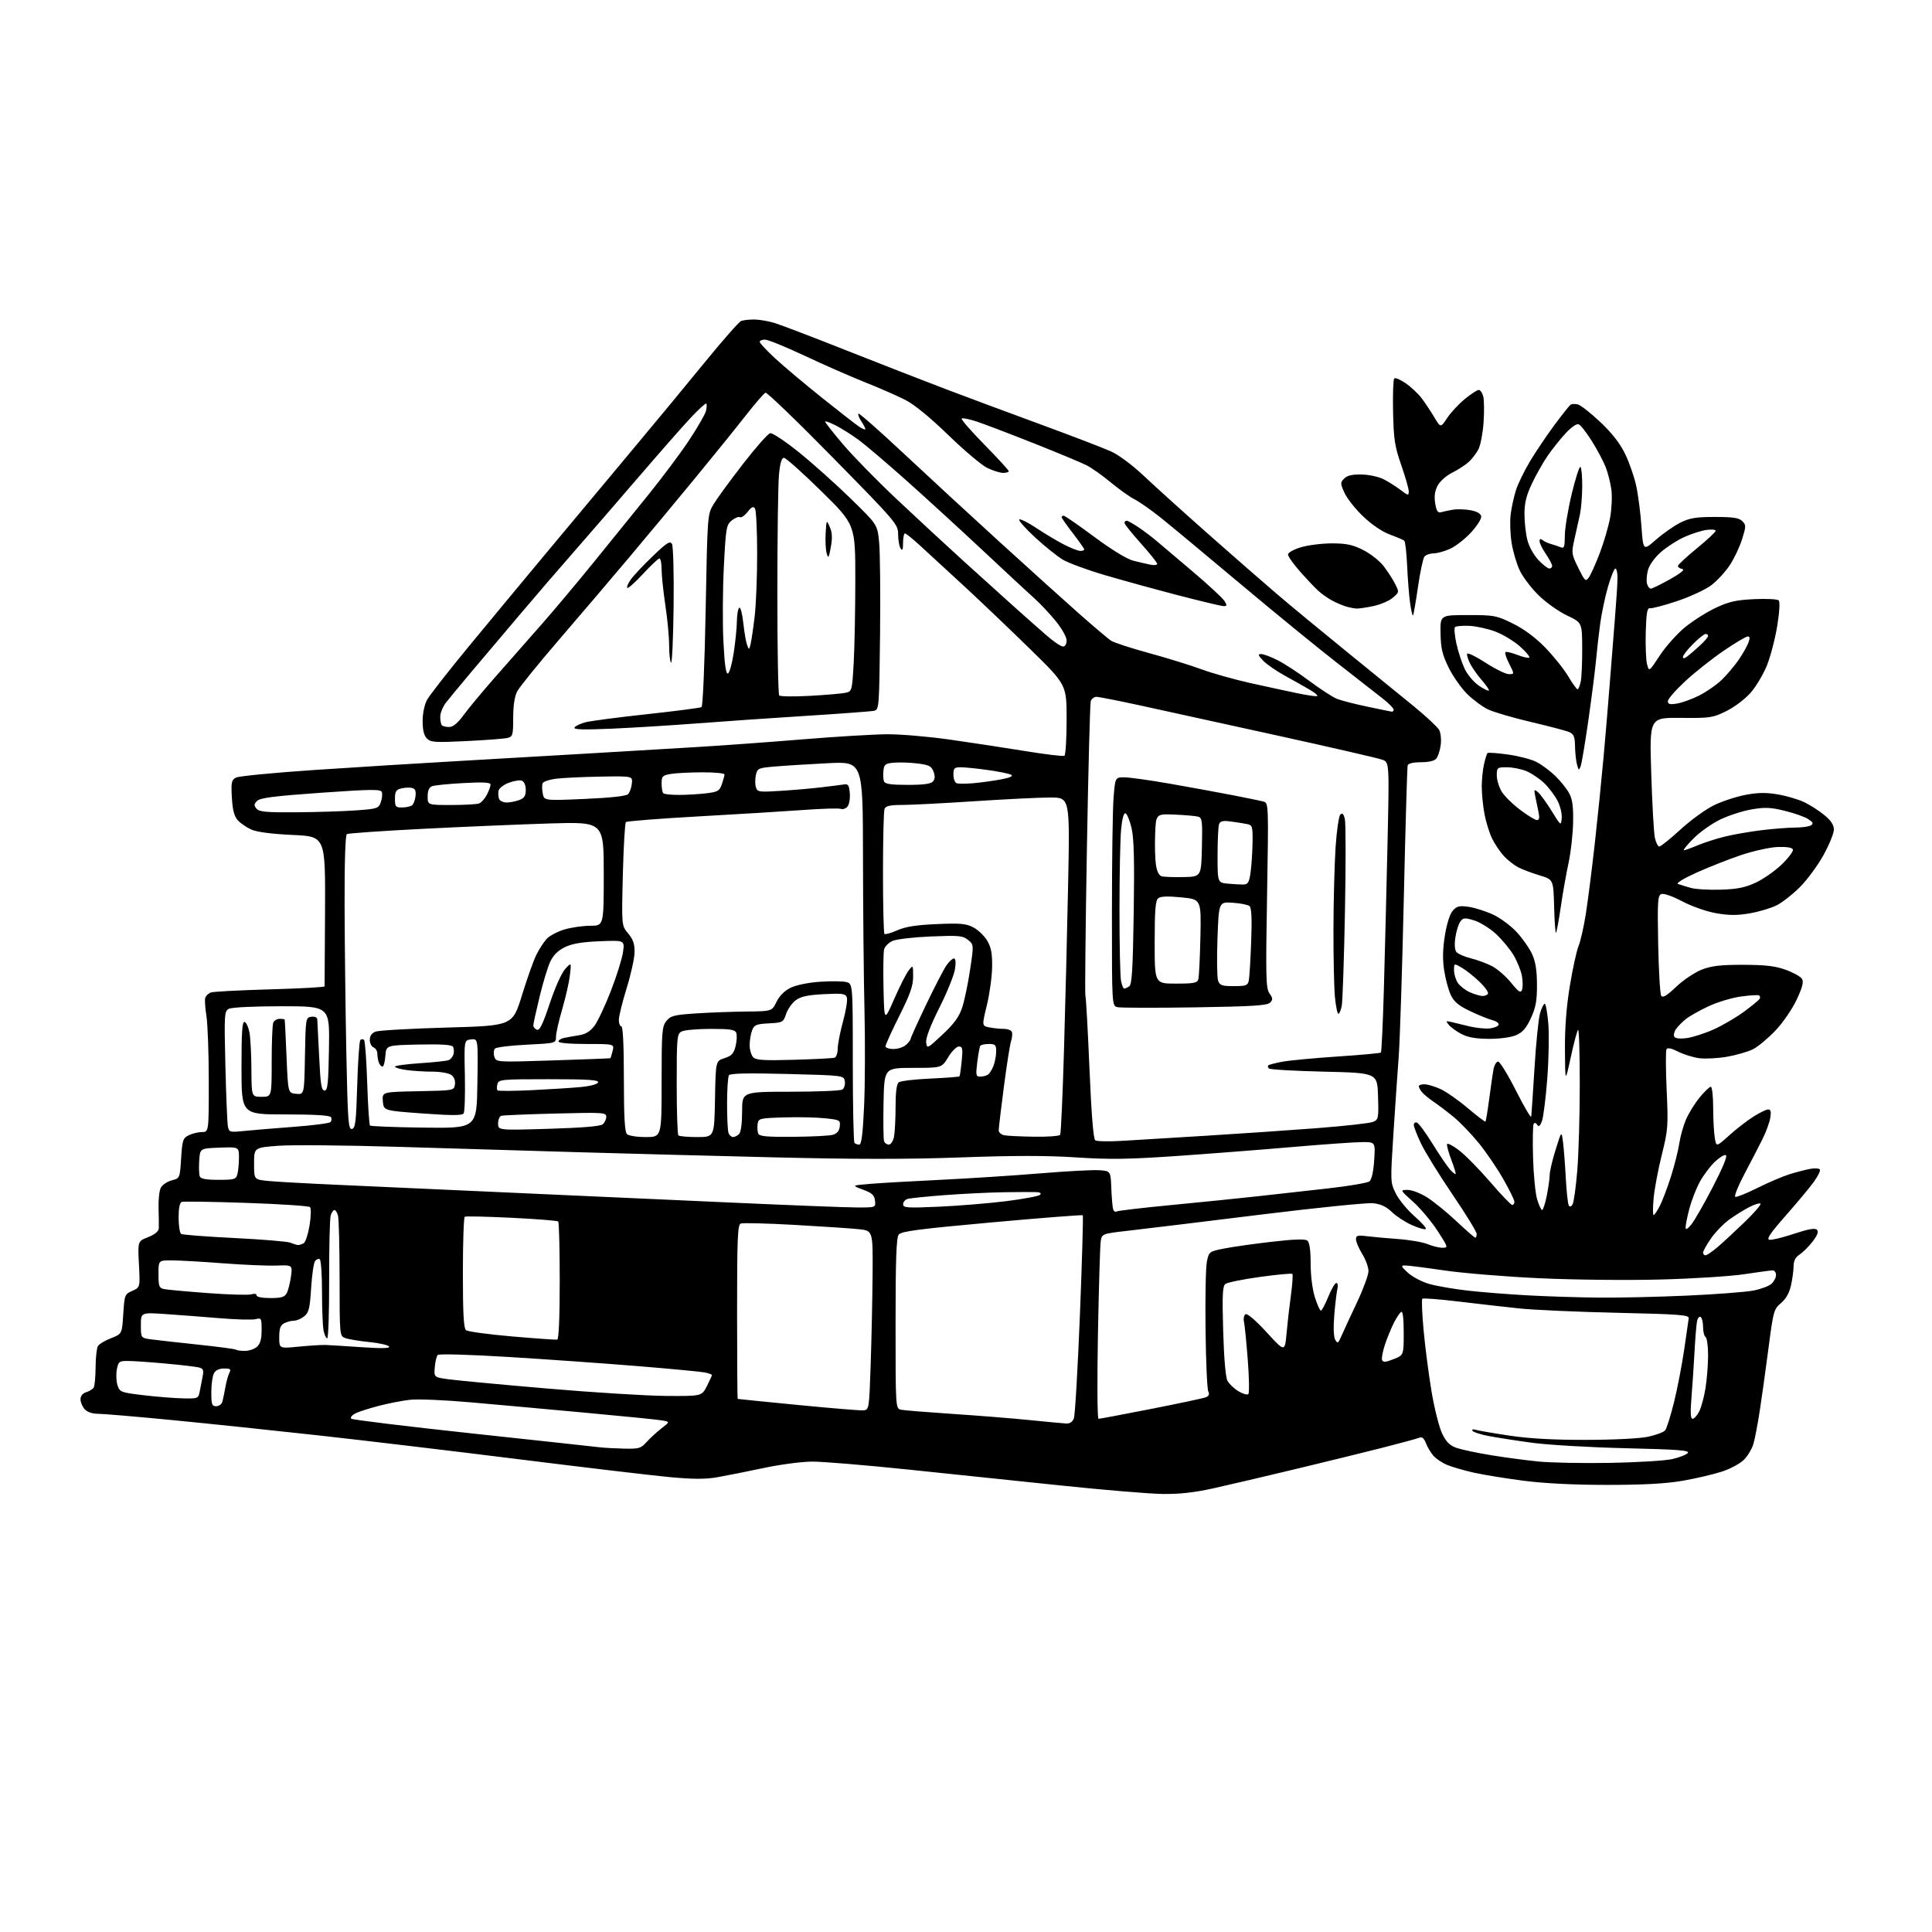 <?xml version="1.0" encoding="UTF-8" standalone="no"?>
<svg 
  version="1.1" 
  xmlns="http://www.w3.org/2000/svg" 
  xmlns:xlink="http://www.w3.org/1999/xlink" 
  xmlns:svg="http://www.w3.org/2000/svg"
  xmlns:rdf="http://www.w3.org/1999/02/22-rdf-syntax-ns#"
  xmlns:cc="http://creativecommons.org/ns#"
  xmlns:dc="http://purl.org/dc/elements/1.1/"
  viewBox="0 0 768 768"
  width="768"
  height="768"
>
<style>svg {background-color: white; }</style>"
<path stroke="none" fill="black" fill-rule="evenodd" d="M462.10,593.87C456.82,593.80 438.55,592.27 421.50,590.48C404.45,588.69 376.98,585.82 360.45,584.11C343.92,582.40 327.04,581.00 322.95,581.01C318.80,581.01 310.18,582.15 303.50,583.57C296.90,584.97 288.62,586.62 285.11,587.23C280.35,588.06 275.49,588.04 266.05,587.16C259.07,586.50 232.03,583.30 205.94,580.04C179.85,576.78 144.10,572.52 126.50,570.58C108.90,568.63 82.80,565.90 68.50,564.51C54.20,563.13 40.88,561.99 38.90,562.00C36.69,562.00 34.68,561.30 33.65,560.17C32.74,559.17 32.00,557.40 32.00,556.24C32.00,554.93 32.85,553.87 34.25,553.43C35.49,553.05 36.83,552.23 37.23,551.62C37.64,551.00 37.98,547.35 38.00,543.50C38.02,539.65 38.44,535.85 38.94,535.06C39.44,534.27 41.80,532.86 44.18,531.94C48.50,530.25 48.50,530.25 49.00,522.37C49.49,514.71 49.58,514.46 52.60,513.13C55.71,511.76 55.71,511.76 55.23,502.58C54.75,493.40 54.75,493.40 58.87,491.78C61.50,490.75 63.04,489.50 63.12,488.33C63.18,487.32 63.14,483.73 63.03,480.35C62.92,476.96 63.33,473.26 63.94,472.12C64.55,470.98 66.50,469.67 68.27,469.21C71.50,468.38 71.50,468.38 72.00,460.47C72.45,453.26 72.73,452.44 75.00,451.29C76.38,450.60 78.74,450.02 80.25,450.01C83.00,450.00 83.00,450.00 82.99,429.75C82.99,418.61 82.56,406.90 82.04,403.71C81.52,400.53 81.33,397.30 81.62,396.54C81.92,395.78 82.89,394.87 83.79,394.53C84.68,394.18 95.22,393.63 107.21,393.29C119.19,392.96 129.02,392.42 129.03,392.09C129.05,391.77 129.13,378.23 129.21,362.00C129.34,332.50 129.34,332.50 116.42,331.91C108.24,331.54 102.22,330.77 100.00,329.80C98.08,328.96 95.61,327.28 94.53,326.06C93.09,324.45 92.45,322.01 92.17,317.02C91.83,310.98 92.02,310.06 93.79,309.11C94.90,308.52 109.01,307.15 125.15,306.07C141.29,304.98 167.10,303.39 182.50,302.51C197.90,301.64 221.53,300.27 235.00,299.46C248.47,298.65 267.38,297.53 277.00,296.96C286.62,296.39 305.52,295.02 319.00,293.91C332.48,292.80 347.77,291.88 353.00,291.88C358.23,291.87 369.25,292.82 377.50,293.99C385.75,295.16 399.19,297.21 407.37,298.54C415.55,299.88 422.64,300.72 423.12,300.43C423.60,300.13 424.00,293.66 424.00,286.05C424.00,272.23 424.00,272.23 409.75,258.27C401.91,250.59 389.94,239.17 383.15,232.90C376.36,226.63 368.49,219.38 365.65,216.79C362.82,214.20 360.16,212.07 359.75,212.04C359.34,212.02 358.99,213.69 358.98,215.75C358.97,218.54 358.72,219.12 358.00,218.00C357.47,217.18 357.02,214.66 357.02,212.41C357.00,208.42 356.40,207.71 331.19,182.02C316.99,167.55 304.88,155.89 304.29,156.10C303.69,156.32 300.04,160.55 296.18,165.50C292.31,170.45 283.15,181.78 275.82,190.67C268.50,199.57 256.89,213.52 250.02,221.67C243.16,229.83 230.71,244.44 222.35,254.15C213.99,263.86 206.44,273.18 205.58,274.85C204.56,276.83 204.00,280.53 204.00,285.34C204.00,292.23 203.83,292.82 201.75,293.34C200.51,293.65 193.18,294.21 185.46,294.59C172.97,295.20 171.23,295.09 169.71,293.57C168.54,292.39 168.00,290.23 168.00,286.66C168.00,283.62 168.73,280.12 169.75,278.22C170.71,276.43 178.25,266.79 186.50,256.78C194.75,246.78 208.27,230.48 216.54,220.55C224.81,210.62 239.67,192.82 249.56,181.00C259.45,169.18 273.29,152.45 280.31,143.84C287.33,135.23 293.77,127.92 294.62,127.59C295.47,127.27 297.81,127.00 299.83,127.01C301.85,127.02 305.52,127.65 308.00,128.42C310.48,129.18 323.52,134.17 337.00,139.51C350.48,144.84 368.02,151.68 376.00,154.70C383.98,157.73 400.85,164.01 413.50,168.65C426.15,173.30 438.87,178.18 441.76,179.50C444.78,180.88 450.31,185.02 454.76,189.23C459.02,193.26 470.38,203.52 480.00,212.03C489.62,220.54 502.00,231.35 507.50,236.05C513.00,240.75 525.52,251.09 535.32,259.04C545.13,267.00 557.16,276.79 562.07,280.81C566.98,284.83 571.50,289.06 572.11,290.20C572.72,291.35 572.99,294.04 572.70,296.18C572.41,298.33 571.63,300.74 570.97,301.54C570.21,302.46 567.93,303.00 564.85,303.00C561.78,303.00 559.80,303.47 559.57,304.25C559.37,304.94 558.68,328.68 558.04,357.00C557.40,385.32 556.48,413.68 556.01,420.00C555.53,426.32 554.58,440.17 553.90,450.77C552.67,469.90 552.68,470.07 554.89,474.49C556.11,476.94 559.43,480.97 562.25,483.44C565.08,485.91 567.12,488.21 566.78,488.55C566.44,488.89 563.99,488.21 561.33,487.03C558.67,485.86 555.08,483.52 553.34,481.84C551.09,479.66 548.91,478.64 545.84,478.30C543.45,478.05 523.27,480.09 501.00,482.85C478.73,485.60 455.44,488.44 449.26,489.14C438.01,490.42 438.01,490.42 437.55,493.46C437.29,495.13 436.80,511.69 436.45,530.25C436.10,549.25 436.20,564.00 436.69,564.00C437.17,564.00 446.55,562.24 457.53,560.08C468.51,557.92 478.31,555.84 479.31,555.45C480.57,554.95 480.87,554.25 480.31,553.12C479.86,552.23 479.37,541.15 479.22,528.49C479.06,515.83 479.30,503.68 479.76,501.49C480.57,497.57 480.68,497.48 486.54,496.32C489.82,495.66 498.34,494.46 505.48,493.63C514.63,492.58 518.83,492.45 519.73,493.19C520.56,493.88 521.00,497.00 521.00,502.28C521.00,507.04 521.69,512.51 522.68,515.66C523.61,518.60 524.68,521.00 525.07,521.00C525.45,521.00 526.77,518.52 528.00,515.50C529.23,512.48 530.68,510.00 531.22,510.00C531.77,510.00 531.96,511.01 531.65,512.25C531.34,513.49 530.78,518.15 530.41,522.60C529.99,527.62 530.13,531.41 530.77,532.56C531.70,534.21 531.96,534.05 533.30,530.95C534.12,529.05 536.87,523.12 539.40,517.77C541.93,512.41 544.00,506.79 543.99,505.27C543.99,503.74 542.88,500.70 541.53,498.50C540.17,496.30 539.05,493.68 539.03,492.69C539.00,491.14 539.61,490.95 543.25,491.40C545.59,491.69 551.24,492.20 555.80,492.54C560.37,492.87 565.64,493.79 567.52,494.57C569.40,495.36 572.03,496.00 573.37,496.00C575.76,496.00 575.72,495.87 571.42,489.25C569.01,485.54 564.67,480.37 561.77,477.76C556.50,473.02 556.50,473.02 559.55,473.01C561.25,473.00 564.72,474.34 567.35,476.01C569.96,477.66 575.21,481.94 579.01,485.51C582.81,489.08 586.16,492.00 586.46,492.00C586.76,492.00 587.00,491.32 587.00,490.50C587.00,489.67 582.67,482.61 577.37,474.80C572.07,467.00 566.44,457.89 564.87,454.56C563.29,451.23 562.00,447.90 562.00,447.17C562.00,446.43 562.56,446.02 563.25,446.24C563.94,446.47 566.75,450.29 569.50,454.73C572.25,459.17 575.36,463.75 576.41,464.91C577.46,466.07 578.46,466.87 578.64,466.70C578.81,466.52 578.04,463.99 576.93,461.07C575.82,458.15 575.06,455.33 575.23,454.81C575.40,454.29 577.56,455.41 580.02,457.29C582.48,459.17 588.05,464.83 592.38,469.86C596.71,474.89 600.65,479.00 601.13,479.00C601.61,479.00 602.00,478.43 602.00,477.73C602.00,477.02 600.02,472.97 597.59,468.72C595.17,464.46 590.83,458.08 587.94,454.52C585.06,450.97 580.63,446.34 578.10,444.23C575.57,442.13 571.92,439.34 570.00,438.05C568.08,436.75 565.94,435.00 565.25,434.15C564.56,433.31 564.00,432.25 564.00,431.81C564.00,431.36 565.01,431.01 566.25,431.02C567.49,431.03 570.34,431.88 572.60,432.91C574.85,433.93 579.73,437.34 583.43,440.47C587.13,443.61 590.31,446.03 590.49,445.84C590.68,445.65 591.34,441.67 591.96,437.00C592.58,432.32 593.34,427.04 593.65,425.25C593.97,423.46 594.80,422.00 595.51,422.00C596.22,422.00 599.43,427.22 602.65,433.60C605.87,439.98 608.59,444.59 608.69,443.85C608.80,443.11 609.38,434.40 609.99,424.50C610.59,414.60 611.59,404.81 612.20,402.75C612.82,400.69 613.65,399.00 614.05,399.00C614.46,399.00 615.10,402.49 615.47,406.75C615.84,411.01 615.66,420.89 615.07,428.70C614.47,436.51 613.52,444.14 612.94,445.67C612.17,447.68 611.66,448.07 611.07,447.11C610.60,446.35 610.00,446.19 609.66,446.74C609.33,447.27 609.22,453.28 609.41,460.10C609.60,466.92 610.33,474.41 611.03,476.75C611.74,479.09 612.63,481.00 613.02,481.00C613.41,481.00 614.24,478.45 614.86,475.33C615.49,472.22 616.01,468.50 616.02,467.08C616.03,465.66 617.09,461.12 618.39,457.00C620.73,449.50 620.73,449.50 621.32,454.00C621.64,456.48 622.14,462.91 622.43,468.31C622.72,473.70 623.25,478.60 623.62,479.19C624.04,479.88 624.58,479.71 625.14,478.71C625.62,477.86 626.45,471.84 626.99,465.33C627.53,458.82 627.98,443.41 627.98,431.08C627.99,418.75 627.69,408.98 627.31,409.36C626.93,409.74 625.62,414.65 624.40,420.28C622.18,430.50 622.18,430.50 622.09,417.38C622.03,408.51 622.66,400.24 624.04,391.88C625.16,385.07 626.72,377.93 627.52,376.00C628.31,374.07 629.63,368.23 630.44,363.00C631.25,357.77 632.82,345.40 633.93,335.50C635.04,325.60 636.62,310.07 637.44,301.00C638.26,291.93 639.41,278.20 640.00,270.50C640.59,262.80 641.50,251.32 642.02,245.00C642.54,238.68 642.98,231.81 642.98,229.75C642.99,227.69 642.62,226.00 642.15,226.00C641.68,226.00 640.35,229.26 639.20,233.25C638.05,237.24 636.65,243.88 636.09,248.00C635.53,252.12 634.79,258.65 634.44,262.50C634.09,266.35 632.74,276.95 631.44,286.06C630.14,295.17 628.75,303.50 628.34,304.56C627.65,306.34 627.53,306.29 626.90,304.00C626.51,302.62 626.15,299.35 626.10,296.73C626.02,292.78 625.61,291.79 623.75,291.00C622.51,290.47 615.65,288.66 608.50,286.98C601.35,285.31 593.68,283.05 591.46,281.98C589.24,280.90 585.51,278.14 583.18,275.83C580.85,273.52 577.56,268.82 575.86,265.37C573.35,260.26 572.75,257.77 572.64,251.80C572.50,244.50 572.50,244.50 583.52,244.50C594.02,244.50 594.88,244.66 601.38,247.87C605.82,250.05 610.31,253.38 614.20,257.37C617.49,260.74 621.60,265.86 623.33,268.75C625.05,271.64 626.76,274.00 627.11,274.00C627.46,274.00 628.03,272.59 628.38,270.88C628.72,269.16 628.98,263.19 628.95,257.63C628.90,247.50 628.90,247.50 622.90,244.66C619.60,243.09 614.53,239.49 611.64,236.66C608.75,233.82 605.38,229.41 604.16,226.85C602.93,224.30 601.46,219.35 600.90,215.86C600.34,212.37 600.16,207.26 600.51,204.51C600.85,201.75 601.80,197.42 602.61,194.87C603.42,192.32 605.94,187.15 608.20,183.37C610.47,179.59 614.82,173.12 617.88,169.00C620.94,164.88 623.84,161.22 624.33,160.87C624.82,160.53 626.14,160.48 627.26,160.78C628.37,161.07 632.37,164.22 636.14,167.77C640.76,172.13 643.96,176.23 645.98,180.37C647.62,183.74 649.61,189.43 650.39,193.00C651.18,196.57 652.13,203.89 652.50,209.25C653.19,218.99 653.19,218.99 658.32,214.50C661.15,212.03 665.50,208.99 667.98,207.75C671.69,205.91 674.16,205.50 681.71,205.50C688.96,205.50 691.28,205.85 692.59,207.16C694.13,208.70 694.12,209.20 692.50,214.35C691.55,217.40 689.35,222.03 687.63,224.65C685.91,227.27 682.61,230.85 680.30,232.61C678.00,234.36 671.86,237.21 666.68,238.94C661.49,240.67 656.63,241.95 655.87,241.79C654.80,241.56 654.44,243.61 654.21,251.22C654.06,256.57 654.29,262.33 654.72,264.01C655.52,267.09 655.52,267.09 659.81,260.55C662.18,256.96 666.67,251.92 669.80,249.36C672.94,246.79 678.42,243.32 681.98,241.64C687.27,239.15 690.09,238.52 697.31,238.17C702.17,237.94 706.56,238.16 707.06,238.66C707.61,239.21 707.38,243.24 706.48,248.79C705.66,253.85 703.83,260.91 702.40,264.46C700.98,268.02 698.04,272.94 695.87,275.41C693.68,277.90 689.39,281.13 686.21,282.69C680.83,285.34 679.79,285.49 668.10,285.37C655.69,285.25 655.69,285.25 656.39,307.37C656.77,319.54 657.42,331.07 657.83,333.00C658.24,334.93 659.05,336.50 659.62,336.50C660.19,336.50 664.00,333.43 668.08,329.69C672.16,325.94 678.20,321.59 681.50,320.01C684.80,318.43 690.46,316.60 694.07,315.93C699.02,315.02 702.19,315.00 706.94,315.83C710.42,316.44 715.11,317.85 717.38,318.95C719.64,320.05 723.19,322.34 725.25,324.05C727.89,326.23 729.00,327.94 728.99,329.82C728.98,331.30 727.11,335.86 724.83,339.97C722.55,344.08 718.36,349.77 715.52,352.61C712.68,355.46 708.54,358.71 706.32,359.84C704.11,360.97 699.30,362.41 695.65,363.05C690.59,363.93 687.39,363.92 682.26,363.03C678.40,362.36 672.65,360.35 668.78,358.32C664.88,356.27 661.35,355.03 660.41,355.40C658.97,355.95 658.83,358.21 659.15,375.26C659.36,385.84 659.90,395.09 660.35,395.81C660.97,396.78 662.51,395.86 666.35,392.23C669.19,389.55 673.75,386.49 676.50,385.43C680.42,383.92 683.99,383.51 693.00,383.53C701.88,383.55 705.73,384.01 709.91,385.53C712.89,386.61 715.78,388.23 716.32,389.11C717.06,390.30 716.50,392.47 714.21,397.37C712.47,401.08 708.76,406.49 705.81,409.61C702.89,412.69 698.89,416.04 696.90,417.05C694.92,418.06 690.26,419.42 686.54,420.07C682.83,420.71 677.81,420.97 675.39,420.64C672.97,420.31 669.22,419.13 667.05,418.03C664.52,416.73 662.88,416.38 662.47,417.05C662.12,417.62 662.14,424.93 662.52,433.29C663.18,447.62 663.07,449.11 660.60,459.00C659.16,464.77 657.70,472.54 657.35,476.25C657.00,479.96 656.99,483.00 657.34,483.00C657.68,483.00 658.82,481.31 659.86,479.25C660.91,477.19 662.90,471.90 664.29,467.50C665.67,463.10 667.14,457.25 667.55,454.50C667.96,451.75 669.15,447.49 670.20,445.03C671.26,442.58 673.69,438.64 675.62,436.28C677.55,433.93 679.55,432.00 680.07,432.00C680.58,432.00 681.00,435.71 681.01,440.25C681.02,444.79 681.30,450.18 681.64,452.23C682.25,455.96 682.25,455.96 687.38,451.34C690.19,448.79 694.52,445.44 697.00,443.88C699.48,442.32 702.12,441.03 702.88,441.02C703.89,441.01 704.12,441.90 703.72,444.31C703.43,446.13 702.09,449.84 700.74,452.56C699.40,455.28 696.16,461.53 693.55,466.47C690.94,471.40 689.26,475.59 689.81,475.77C690.37,475.96 694.35,474.35 698.66,472.20C702.97,470.04 708.75,467.58 711.50,466.73C714.25,465.88 717.95,464.93 719.71,464.62C721.48,464.32 723.16,464.44 723.44,464.91C723.73,465.37 722.62,467.61 720.97,469.88C719.33,472.15 714.32,478.16 709.83,483.25C703.76,490.14 702.10,492.58 703.36,492.83C704.28,493.01 708.67,491.94 713.11,490.46C718.82,488.56 721.49,488.09 722.24,488.84C723.00,489.60 722.51,490.95 720.59,493.47C719.09,495.44 716.77,497.76 715.43,498.64C713.73,499.75 712.99,501.16 712.98,503.37C712.96,505.09 712.50,508.52 711.94,511.00C711.28,513.95 709.92,516.36 707.97,518.00C705.13,520.40 704.92,521.14 702.99,536.00C701.89,544.52 700.31,555.77 699.50,561.00C698.69,566.23 697.58,572.04 697.03,573.92C696.49,575.81 694.83,578.61 693.36,580.15C691.87,581.71 687.98,583.83 684.59,584.95C681.24,586.05 674.23,587.70 669.00,588.61C662.26,589.78 653.55,590.26 639.00,590.27C625.61,590.27 614.00,589.69 605.53,588.60C598.40,587.68 589.44,586.22 585.63,585.35C581.81,584.48 577.12,583.11 575.20,582.31C573.27,581.50 570.84,579.87 569.80,578.67C568.76,577.48 567.42,575.23 566.83,573.69C566.06,571.66 565.31,571.06 564.13,571.54C563.23,571.91 556.65,573.69 549.50,575.51C542.35,577.33 526.83,581.14 515.00,583.98C503.18,586.82 488.59,590.24 482.60,591.57C474.76,593.32 469.00,593.96 462.10,593.87zM640.00,581.52C650.73,581.33 661.83,580.66 664.68,580.02C667.54,579.38 670.35,578.28 670.93,577.58C671.80,576.54 667.05,576.18 646.25,575.69C632.09,575.36 615.33,574.38 609.00,573.52C602.67,572.66 594.90,571.45 591.73,570.84C588.55,570.23 585.68,569.29 585.35,568.76C585.00,568.19 585.54,568.03 586.62,568.37C587.66,568.69 593.67,569.73 600.00,570.68C607.88,571.86 617.48,572.40 630.50,572.37C641.62,572.36 651.85,571.83 655.17,571.12C658.29,570.44 661.33,569.31 661.92,568.59C662.52,567.88 664.10,562.84 665.45,557.40C666.79,551.95 668.61,542.55 669.49,536.50C670.37,530.45 671.18,524.83 671.30,524.00C671.47,522.71 667.51,522.41 643.00,521.86C627.33,521.51 609.77,520.73 604.00,520.13C598.23,519.53 587.31,518.28 579.73,517.37C572.16,516.45 565.71,515.96 565.39,516.28C565.07,516.60 565.30,522.21 565.90,528.75C566.49,535.29 567.91,546.23 569.05,553.07C570.19,559.91 572.11,567.50 573.31,569.94C575.00,573.37 576.35,574.67 579.20,575.62C581.23,576.30 587.31,577.58 592.70,578.46C598.09,579.35 606.55,580.47 611.50,580.97C616.45,581.46 629.27,581.71 640.00,581.52zM248.03,575.85C253.99,575.99 254.77,575.76 257.03,573.23C258.39,571.71 261.05,569.27 262.93,567.81C266.37,565.16 266.37,565.16 262.93,564.60C261.05,564.29 247.35,562.92 232.50,561.56C217.65,560.19 197.18,558.33 187.00,557.44C176.82,556.54 166.03,556.08 163.00,556.43C159.97,556.77 154.34,557.87 150.48,558.87C146.62,559.87 142.41,561.24 141.12,561.93C139.84,562.62 139.17,563.53 139.64,563.96C140.11,564.39 161.88,567.04 188.00,569.85C214.12,572.66 236.85,575.12 238.50,575.33C240.15,575.53 244.44,575.77 248.03,575.85zM423.77,565.87C425.29,565.96 426.33,565.25 426.89,563.75C427.36,562.51 428.43,543.95 429.29,522.50C430.14,501.05 430.65,483.32 430.42,483.09C430.20,482.87 413.92,484.14 394.26,485.92C365.17,488.55 358.27,489.46 357.25,490.77C356.31,491.99 356.00,500.67 356.00,526.17C356.00,559.96 356.00,559.96 358.25,560.40C359.49,560.65 368.60,561.38 378.50,562.04C388.40,562.69 402.12,563.79 409.00,564.48C415.88,565.17 422.52,565.79 423.77,565.87zM672.83,564.00C673.44,564.00 674.62,562.71 675.43,561.13C676.25,559.56 677.38,555.39 677.95,551.88C678.52,548.37 678.99,542.49 678.99,538.81C679.00,535.13 678.55,531.84 678.00,531.50C677.45,531.16 677.00,529.36 677.00,527.50C677.00,525.64 676.56,523.85 676.03,523.52C675.50,523.19 674.85,523.95 674.59,525.21C674.34,526.47 673.88,532.00 673.59,537.50C673.29,543.00 672.74,551.21 672.37,555.75C671.90,561.58 672.03,564.00 672.83,564.00zM343.00,560.64C345.50,560.50 345.50,560.50 346.12,542.00C346.46,531.83 346.80,515.78 346.87,506.35C347.00,489.20 347.00,489.20 341.25,488.61C338.09,488.28 326.60,487.52 315.72,486.91C304.84,486.30 295.28,486.06 294.47,486.37C293.22,486.85 293.00,491.99 293.00,521.47C293.00,540.46 293.11,556.04 293.25,556.09C293.39,556.14 304.07,557.22 317.00,558.48C329.93,559.74 341.62,560.71 343.00,560.64zM85.93,559.00C87.00,559.00 88.10,558.21 88.38,557.25C88.66,556.29 89.20,553.70 89.58,551.50C89.96,549.30 90.67,546.71 91.17,545.75C91.93,544.27 91.61,544.00 89.07,544.00C87.13,544.00 85.71,544.68 85.04,545.93C84.47,547.00 84.00,550.37 84.00,553.43C84.00,558.27 84.25,559.00 85.93,559.00zM72.67,555.87C78.77,556.00 78.85,555.96 79.42,553.00C79.74,551.35 80.26,548.67 80.57,547.04C81.05,544.53 80.79,543.99 78.82,543.54C77.54,543.24 71.55,542.55 65.50,542.00C59.45,541.45 52.83,541.00 50.80,541.00C47.36,541.00 47.04,541.25 46.44,544.45C46.09,546.34 46.21,549.15 46.72,550.70C47.61,553.38 48.04,553.55 57.08,554.62C62.26,555.24 69.28,555.80 72.67,555.87zM264.73,554.90C278.96,555.00 278.96,555.00 280.98,551.04C282.09,548.86 283.00,546.87 283.00,546.62C283.00,546.37 281.76,545.90 280.25,545.58C278.74,545.27 266.70,544.13 253.50,543.05C240.30,541.97 217.20,540.34 202.18,539.42C186.54,538.46 174.49,538.12 174.01,538.62C173.54,539.11 173.01,541.30 172.83,543.50C172.50,547.50 172.50,547.50 178.50,548.31C181.80,548.76 199.35,550.40 217.50,551.96C235.65,553.52 256.90,554.84 264.73,554.90zM496.23,554.17C496.66,553.74 496.56,547.57 496.00,540.45C495.45,533.33 494.77,526.52 494.49,525.31C494.22,524.11 494.51,522.81 495.13,522.42C495.81,522.00 499.19,524.89 503.51,529.61C510.74,537.50 510.74,537.50 511.43,530.00C511.80,525.88 512.59,518.99 513.18,514.70C513.76,510.42 514.01,506.68 513.73,506.40C513.45,506.12 507.66,506.66 500.86,507.60C494.06,508.54 487.88,509.79 487.11,510.39C485.99,511.27 485.82,514.80 486.23,529.05C486.54,539.83 487.20,547.50 487.93,548.87C488.59,550.10 490.55,551.97 492.29,553.03C494.03,554.09 495.80,554.60 496.23,554.17zM553.95,540.29C558.00,538.70 558.00,538.70 558.00,529.79C558.00,524.02 557.64,521.10 556.99,521.51C556.43,521.85 555.13,523.79 554.10,525.82C553.07,527.84 551.49,531.71 550.57,534.41C549.66,537.12 549.13,539.90 549.40,540.61C549.79,541.61 550.75,541.55 553.95,540.29zM97.34,537.00C98.99,537.00 101.17,536.26 102.17,535.35C103.47,534.17 104.00,532.27 104.00,528.74C104.00,524.00 103.89,523.81 101.59,524.39C100.26,524.72 93.85,524.55 87.34,524.01C80.83,523.46 71.11,522.72 65.75,522.36C56.00,521.70 56.00,521.70 56.00,526.79C56.00,531.88 56.00,531.88 60.25,532.44C62.59,532.75 71.00,533.69 78.94,534.53C86.89,535.37 93.60,536.27 93.86,536.53C94.12,536.79 95.69,537.00 97.34,537.00zM118.75,535.31C123.01,534.89 127.85,534.59 129.50,534.65C131.15,534.71 137.63,535.11 143.91,535.54C151.85,536.08 155.12,536.00 154.66,535.26C154.30,534.68 150.74,533.88 146.75,533.48C142.76,533.08 138.49,532.37 137.25,531.90C135.01,531.05 135.00,530.97 134.99,508.27C134.98,495.75 134.70,484.49 134.37,483.25C134.04,482.01 133.40,481.00 132.95,481.00C132.50,481.00 131.83,481.96 131.46,483.13C131.09,484.30 130.81,495.78 130.84,508.63C130.87,521.48 130.53,532.00 130.07,532.00C129.62,532.00 128.97,530.59 128.62,528.88C128.28,527.16 128.00,520.21 128.00,513.43C128.00,506.66 127.60,500.87 127.11,500.57C126.63,500.27 125.79,500.58 125.25,501.26C124.71,501.94 124.01,506.77 123.68,512.00C123.18,520.12 122.78,521.75 120.94,523.25C119.75,524.21 117.90,525.00 116.82,525.00C115.75,525.00 114.00,525.47 112.93,526.04C111.46,526.82 111.00,528.14 111.00,531.58C111.00,536.08 111.00,536.08 118.75,535.31zM221.50,532.52C222.13,532.40 222.50,523.84 222.50,509.25C222.50,496.55 222.23,485.89 221.90,485.56C221.57,485.23 213.24,484.57 203.40,484.09C193.55,483.61 185.16,483.42 184.75,483.67C184.34,483.92 184.00,493.94 184.00,505.94C184.00,522.18 184.32,528.01 185.25,528.77C185.94,529.33 194.15,530.44 203.50,531.25C212.85,532.06 220.95,532.63 221.50,532.52zM107.46,516.00C111.87,516.00 113.13,515.62 113.98,514.04C114.56,512.96 115.31,510.00 115.66,507.47C116.29,502.85 116.29,502.85 109.90,503.08C106.38,503.21 96.75,502.80 88.50,502.17C80.25,501.54 71.14,501.02 68.25,501.02C63.00,501.00 63.00,501.00 63.00,506.48C63.00,511.36 63.25,512.01 65.25,512.43C66.49,512.69 74.35,513.41 82.72,514.03C91.08,514.65 98.85,514.87 99.97,514.51C101.14,514.14 102.00,514.31 102.00,514.93C102.00,515.56 104.26,516.00 107.46,516.00zM636.00,515.82C643.98,515.89 659.73,515.53 671.00,515.01C682.27,514.49 693.94,513.60 696.93,513.03C699.92,512.45 703.18,511.24 704.18,510.34C705.18,509.43 706.00,507.86 706.00,506.85C706.00,505.83 705.40,505.00 704.66,505.00C703.93,505.00 698.86,505.68 693.41,506.51C687.96,507.34 672.92,508.30 660.00,508.63C646.97,508.98 625.58,508.75 612.00,508.12C598.52,507.50 581.42,506.10 574.00,505.00C566.58,503.91 559.60,503.02 558.50,503.03C556.77,503.06 556.94,503.46 559.73,505.99C561.50,507.61 565.33,509.60 568.23,510.41C571.13,511.23 577.94,512.41 583.36,513.03C588.78,513.65 599.58,514.51 607.36,514.93C615.14,515.35 628.02,515.76 636.00,515.82zM677.97,499.00C678.50,499.00 680.63,497.55 682.72,495.78C684.80,494.00 689.64,489.53 693.48,485.83C697.31,482.14 700.17,478.84 699.82,478.49C699.48,478.14 697.46,478.75 695.35,479.84C693.23,480.93 689.63,483.18 687.34,484.85C685.05,486.52 681.79,489.91 680.09,492.37C678.39,494.84 677.00,497.34 677.00,497.93C677.00,498.52 677.43,499.00 677.97,499.00zM118.50,494.92C119.05,494.95 120.07,494.60 120.78,494.16C121.48,493.71 122.51,490.50 123.07,487.02C123.63,483.54 123.71,480.31 123.24,479.84C122.78,479.38 111.39,478.62 97.95,478.17C84.50,477.71 72.94,477.53 72.25,477.77C71.44,478.06 71.00,480.28 71.00,484.05C71.00,487.26 71.46,490.17 72.02,490.51C72.58,490.86 82.15,491.59 93.27,492.14C104.40,492.69 114.40,493.53 115.50,494.00C116.60,494.48 117.95,494.89 118.50,494.92zM672.35,486.72C673.60,485.18 677.46,478.45 680.92,471.75C684.97,463.92 686.79,459.43 686.02,459.17C685.36,458.95 683.34,460.22 681.52,461.98C679.71,463.74 677.06,467.31 675.64,469.91C674.23,472.52 672.38,477.30 671.53,480.53C670.69,483.77 670.02,487.11 670.04,487.96C670.06,489.00 670.81,488.60 672.35,486.72zM443.88,481.57C444.38,481.27 454.39,480.09 466.14,478.97C477.89,477.84 493.12,476.29 500.00,475.53C506.88,474.76 519.36,473.37 527.75,472.43C536.13,471.49 543.62,470.22 544.39,469.61C545.26,468.92 545.96,465.76 546.26,461.25C546.73,454.00 546.73,454.00 541.60,454.00C538.78,454.00 526.35,454.87 513.98,455.94C501.62,457.01 480.87,458.62 467.87,459.52C448.63,460.85 441.21,460.96 427.87,460.09C416.22,459.32 402.99,459.32 382.00,460.09C360.83,460.86 339.80,460.85 307.50,460.06C282.75,459.46 247.65,458.54 229.50,458.01C211.35,457.48 179.37,456.53 158.43,455.89C137.50,455.26 116.01,455.06 110.68,455.46C101.00,456.19 101.00,456.19 101.00,462.52C101.00,468.86 101.00,468.86 106.25,469.42C109.14,469.73 121.85,470.44 134.50,471.00C147.15,471.56 166.95,472.46 178.50,472.99C190.05,473.53 209.85,474.43 222.50,474.98C235.15,475.54 265.30,476.89 289.50,477.99C313.70,479.09 336.79,479.99 340.82,479.99C348.13,480.00 348.13,480.00 347.82,477.27C347.56,475.06 346.65,474.23 343.00,472.88C338.50,471.22 338.50,471.22 346.00,470.60C350.12,470.25 362.73,469.53 374.00,468.99C385.27,468.45 403.05,467.29 413.50,466.43C423.95,465.56 434.52,465.00 437.00,465.18C441.50,465.50 441.50,465.50 441.77,472.50C441.92,476.35 442.26,480.09 442.52,480.81C442.77,481.54 443.39,481.88 443.88,481.57zM373.25,479.68C381.09,479.33 393.12,478.34 399.99,477.48C406.86,476.62 412.92,475.48 413.44,474.96C414.05,474.35 413.51,473.96 411.95,473.88C410.60,473.82 404.77,473.84 399.00,473.93C393.23,474.03 382.65,474.54 375.50,475.08C368.35,475.62 361.71,476.30 360.75,476.60C359.79,476.89 359.00,477.85 359.00,478.72C359.00,480.13 360.63,480.24 373.25,479.68zM86.85,469.00C93.18,469.00 93.82,468.81 94.37,466.75C94.70,465.51 94.98,462.57 94.99,460.21C95.00,455.92 95.00,455.92 87.25,456.21C79.50,456.50 79.50,456.50 79.19,461.37C79.02,464.05 79.12,466.87 79.41,467.62C79.79,468.61 81.90,469.00 86.85,469.00zM341.56,455.00C342.45,455.00 342.98,450.76 343.49,439.75C343.87,431.36 343.94,414.15 343.64,401.50C343.34,388.85 343.08,361.44 343.05,340.60C343.00,302.70 343.00,302.70 329.25,303.38C321.69,303.76 312.26,304.34 308.30,304.68C301.39,305.26 301.07,305.40 300.47,308.12C300.13,309.68 300.14,311.86 300.49,312.96C301.08,314.84 301.72,314.93 310.31,314.38C315.37,314.06 322.65,313.43 326.50,312.97C330.35,312.52 334.40,312.00 335.50,311.83C337.17,311.55 337.55,312.14 337.81,315.32C337.99,317.42 337.58,319.80 336.90,320.62C336.23,321.43 335.04,321.84 334.25,321.54C333.47,321.24 326.67,321.44 319.16,321.99C311.65,322.54 292.90,323.69 277.50,324.54C262.10,325.40 249.19,326.42 248.80,326.80C248.42,327.19 247.87,336.60 247.59,347.72C247.08,367.95 247.08,367.95 249.70,371.05C251.68,373.41 252.30,375.22 252.25,378.54C252.21,380.94 250.79,387.39 249.09,392.86C247.39,398.34 246.00,403.98 246.00,405.41C246.00,406.83 246.45,408.00 247.00,408.00C247.63,408.00 248.00,415.60 248.00,428.80C248.00,443.64 248.34,449.94 249.20,450.80C249.88,451.48 253.13,452.00 256.70,452.00C263.00,452.00 263.00,452.00 263.00,430.11C263.00,410.05 263.16,408.02 264.91,405.86C266.60,403.77 267.95,403.43 276.66,402.85C282.07,402.49 291.08,402.16 296.67,402.10C306.84,402.00 306.84,402.00 308.67,398.25C309.84,395.85 311.86,393.84 314.28,392.65C316.49,391.57 321.33,390.58 325.92,390.27C330.25,389.97 334.96,390.02 336.39,390.38C339.00,391.04 339.00,391.04 339.00,422.35C339.00,439.58 339.30,453.97 339.67,454.33C340.03,454.70 340.89,455.00 341.56,455.00zM353.34,455.00C354.12,455.00 355.03,453.60 355.38,451.88C355.72,450.16 356.00,444.81 356.00,440.00C356.00,434.19 356.42,430.91 357.25,430.25C357.94,429.70 363.58,429.03 369.80,428.75C376.01,428.47 381.24,428.07 381.41,427.87C381.58,427.67 381.98,424.91 382.29,421.75C382.78,416.80 382.62,416.00 381.17,416.00C380.24,416.00 378.33,417.91 376.92,420.25C374.36,424.50 374.36,424.50 362.93,424.50C351.50,424.50 351.50,424.50 351.22,438.45C351.07,446.13 351.17,452.99 351.44,453.70C351.71,454.42 352.57,455.00 353.34,455.00zM446.00,453.51C451.23,453.20 466.30,452.28 479.50,451.47C492.70,450.66 512.50,449.31 523.50,448.46C534.50,447.62 544.53,446.49 545.79,445.97C547.97,445.05 548.06,444.58 547.79,435.75C547.50,426.50 547.50,426.50 526.33,426.00C514.69,425.73 504.83,425.16 504.42,424.75C504.00,424.34 503.89,423.78 504.16,423.51C504.43,423.24 506.92,422.58 509.68,422.06C512.45,421.54 522.30,420.61 531.58,419.99C540.86,419.38 548.67,418.67 548.93,418.40C549.19,418.14 549.72,406.80 550.11,393.21C550.50,379.62 551.14,353.78 551.55,335.78C552.28,303.06 552.28,303.06 549.54,302.01C548.03,301.44 529.41,297.15 508.15,292.47C486.89,287.79 462.30,282.40 453.50,280.48C444.70,278.56 436.74,277.00 435.82,277.00C434.89,277.00 433.89,277.79 433.59,278.75C433.29,279.71 432.60,306.32 432.05,337.89C431.50,369.45 431.24,395.58 431.47,395.95C431.70,396.32 432.42,409.20 433.07,424.56C433.84,442.88 434.64,452.77 435.37,453.29C435.99,453.72 440.77,453.82 446.00,453.51zM277.14,452.00C283.95,452.00 283.95,452.00 284.22,436.88C284.50,421.76 284.50,421.76 288.00,420.63C290.84,419.71 291.67,418.82 292.40,415.86C292.89,413.86 293.02,411.50 292.68,410.61C292.17,409.28 290.37,409.00 282.47,409.00C277.19,409.00 272.00,409.47 270.93,410.04C269.12,411.01 269.00,412.32 269.00,430.87C269.00,441.76 269.30,450.97 269.67,451.33C270.03,451.70 273.40,452.00 277.14,452.00zM291.41,452.00C292.06,452.00 293.14,451.46 293.80,450.80C294.53,450.07 295.00,446.53 295.00,441.80C295.00,434.00 295.00,434.00 314.25,433.98C324.84,433.98 334.10,433.59 334.84,433.12C335.57,432.66 336.02,431.20 335.84,429.89C335.50,427.50 335.50,427.50 313.00,426.92C297.41,426.52 290.27,426.67 289.77,427.42C289.36,428.01 289.02,433.08 289.02,438.67C289.01,444.26 289.27,449.55 289.61,450.42C289.94,451.29 290.75,452.00 291.41,452.00zM315.22,451.90C322.52,451.85 329.62,451.49 331.00,451.11C332.73,450.63 333.60,449.61 333.81,447.80C334.11,445.27 333.89,445.15 327.81,444.52C324.34,444.16 317.00,444.01 311.50,444.19C301.90,444.49 301.49,444.59 301.17,446.82C300.99,448.10 301.09,449.79 301.39,450.57C301.83,451.72 304.57,451.98 315.22,451.90zM411.19,451.86C416.52,451.94 421.13,451.60 421.43,451.11C421.74,450.62 422.42,435.66 422.94,417.86C423.47,400.06 424.22,370.09 424.60,351.25C425.29,317.00 425.29,317.00 417.39,317.02C413.05,317.03 399.60,317.70 387.50,318.49C375.40,319.29 362.51,319.96 358.86,319.97C353.74,319.99 352.07,320.36 351.61,321.58C351.27,322.45 351.00,333.85 351.00,346.92C351.00,359.98 351.26,370.93 351.58,371.24C351.89,371.56 354.18,370.92 356.67,369.82C359.96,368.36 364.19,367.70 372.34,367.34C381.83,366.93 384.02,367.12 386.97,368.68C388.87,369.68 391.35,372.07 392.47,374.00C394.03,376.69 394.47,379.12 394.38,384.50C394.32,388.35 393.37,395.17 392.28,399.65C390.30,407.81 390.30,407.81 393.27,408.40C394.91,408.73 397.51,409.00 399.04,409.00C400.58,409.00 402.03,409.56 402.26,410.25C402.50,410.94 402.33,412.62 401.88,414.00C401.44,415.38 400.16,423.54 399.04,432.14C397.92,440.75 397.00,448.48 397.00,449.32C397.00,450.17 398.01,451.06 399.25,451.29C400.49,451.53 405.86,451.79 411.19,451.86zM96.79,449.60C99.93,449.27 108.80,448.54 116.49,447.96C124.18,447.39 130.87,446.53 131.35,446.05C131.83,445.57 131.92,444.69 131.55,444.09C131.11,443.37 124.92,443.00 113.44,443.00C96.00,443.00 96.00,443.00 96.00,424.42C96.00,410.02 96.28,405.93 97.25,406.25C97.93,406.48 98.81,408.43 99.19,410.58C99.57,412.74 99.91,419.34 99.94,425.25C100.00,436.00 100.00,436.00 104.00,436.00C108.00,436.00 108.00,436.00 108.00,422.08C108.00,414.43 108.27,407.45 108.61,406.58C108.94,405.71 110.07,405.00 111.11,405.00C112.15,405.00 113.07,405.11 113.15,405.25C113.24,405.39 113.57,412.02 113.90,420.00C114.50,434.50 114.50,434.50 117.72,434.81C120.95,435.12 120.95,435.12 121.22,419.81C121.49,404.79 121.54,404.49 123.75,404.18C125.07,403.99 126.05,404.41 126.12,405.18C126.18,405.91 126.52,412.57 126.87,420.00C127.39,431.05 127.77,433.50 129.00,433.50C130.26,433.50 130.54,430.85 130.77,416.75C131.05,400.00 131.05,400.00 111.96,400.00C100.95,400.00 92.07,400.43 90.97,401.02C89.17,401.98 89.10,403.15 89.60,423.77C89.89,435.72 90.34,446.55 90.61,447.84C91.06,450.06 91.39,450.15 96.79,449.60zM139.90,448.78C141.27,448.52 141.57,446.01 142.00,431.32C142.28,421.89 142.84,413.83 143.25,413.42C143.66,413.00 144.33,412.99 144.72,413.39C145.12,413.79 145.68,421.48 145.97,430.48C146.26,439.48 146.76,447.10 147.08,447.42C147.40,447.73 157.07,448.11 168.58,448.25C189.50,448.50 189.50,448.50 189.77,430.68C190.05,412.86 190.05,412.86 187.27,413.18C184.50,413.50 184.50,413.50 184.79,427.50C184.95,435.20 184.73,442.01 184.29,442.62C183.71,443.45 179.47,443.45 168.00,442.62C152.50,441.50 152.50,441.50 152.19,437.78C151.88,434.06 151.88,434.06 166.19,433.78C180.50,433.50 180.50,433.50 180.84,431.06C181.06,429.55 180.50,428.11 179.40,427.31C178.42,426.59 175.07,426.00 171.95,426.00C168.83,426.00 164.19,425.71 161.64,425.36C159.09,425.01 157.00,424.41 157.00,424.01C157.00,423.62 161.46,423.01 166.92,422.65C172.37,422.29 177.50,421.74 178.32,421.43C179.13,421.12 180.02,420.04 180.28,419.04C180.54,418.04 180.44,416.71 180.05,416.08C179.56,415.29 175.30,415.03 166.42,415.22C153.50,415.50 153.50,415.50 153.19,419.75C153.02,422.09 152.51,424.00 152.05,424.00C151.59,424.00 150.94,423.29 150.61,422.42C150.27,421.55 150.00,419.96 150.00,418.89C150.00,417.81 149.32,416.68 148.50,416.36C147.68,416.05 147.00,414.70 147.00,413.37C147.00,411.77 147.78,410.66 149.30,410.08C150.56,409.60 163.33,408.87 177.67,408.47C203.75,407.74 203.75,407.74 207.49,395.62C209.55,388.95 212.13,381.70 213.23,379.50C214.33,377.30 216.16,374.48 217.30,373.23C218.45,371.98 221.63,370.30 224.37,369.48C227.12,368.67 231.76,368.00 234.68,368.00C240.00,368.00 240.00,368.00 240.00,347.34C240.00,326.69 240.00,326.69 218.75,327.33C207.06,327.69 184.31,328.65 168.18,329.47C152.06,330.29 138.42,331.24 137.88,331.57C137.27,331.95 136.93,342.86 136.98,360.34C137.03,375.83 137.34,402.13 137.68,418.79C138.23,445.83 138.47,449.06 139.90,448.78zM218.07,448.72C231.26,448.33 238.63,447.72 239.57,446.94C240.36,446.29 241.00,444.94 241.00,443.94C241.00,442.24 239.82,442.16 220.75,442.65C209.61,442.93 199.94,443.34 199.25,443.55C198.56,443.76 198.00,445.15 198.00,446.62C198.00,449.31 198.00,449.31 218.07,448.72zM211.41,433.36C218.61,433.01 227.39,432.45 230.92,432.11C234.69,431.75 237.51,430.98 237.75,430.25C238.07,429.28 233.73,429.00 218.20,429.00C199.27,429.00 198.21,429.10 197.73,430.94C197.45,432.01 197.47,433.13 197.77,433.44C198.08,433.74 204.21,433.71 211.41,433.36zM389.63,427.98C390.66,427.98 392.03,427.63 392.69,427.21C393.34,426.80 394.35,425.20 394.94,423.66C395.52,422.13 396.00,419.55 396.00,417.93C396.00,415.35 395.65,415.00 393.06,415.00C391.44,415.00 389.91,415.34 389.66,415.75C389.41,416.16 388.88,419.09 388.48,422.25C387.84,427.45 387.95,428.00 389.63,427.98zM219.86,421.53C232.31,421.13 242.58,420.73 242.67,420.65C242.76,420.56 243.15,419.26 243.53,417.75C244.22,415.00 244.22,415.00 233.11,415.00C226.51,415.00 222.00,414.60 222.00,414.02C222.00,413.48 223.01,412.83 224.25,412.58C225.49,412.32 228.18,411.85 230.23,411.52C232.86,411.09 234.67,409.97 236.35,407.71C237.66,405.94 240.60,399.68 242.88,393.79C245.16,387.90 247.31,380.98 247.67,378.42C248.31,373.76 248.31,373.76 238.40,374.16C231.23,374.46 227.40,375.11 224.50,376.54C221.80,377.86 219.92,379.73 218.73,382.28C217.75,384.36 215.84,390.66 214.48,396.28C213.12,401.90 212.00,407.01 212.00,407.64C212.00,408.27 212.65,409.03 213.44,409.34C214.52,409.75 215.78,407.15 218.54,398.88C220.63,392.61 223.27,386.71 224.67,385.18C227.14,382.50 227.14,382.50 226.56,387.60C226.23,390.41 224.86,396.48 223.51,401.10C222.15,405.72 221.03,410.67 221.02,412.10C221.00,414.70 221.00,414.70 209.38,415.28C202.98,415.59 197.31,416.29 196.78,416.82C196.24,417.36 196.12,418.80 196.51,420.03C197.22,422.26 197.22,422.26 219.86,421.53zM315.68,421.28C323.83,421.05 331.06,420.68 331.75,420.46C332.44,420.24 333.00,418.64 333.00,416.90C333.00,415.16 333.96,410.23 335.14,405.95C336.31,401.66 336.98,397.39 336.62,396.45C336.06,394.98 334.80,394.81 327.46,395.20C321.03,395.53 318.30,396.13 316.30,397.63C314.84,398.72 313.12,401.16 312.49,403.06C311.37,406.39 311.14,406.51 305.62,406.80C300.57,407.07 299.80,407.39 298.96,409.62C298.43,411.00 298.00,413.64 298.00,415.49C298.00,417.34 298.64,419.50 299.43,420.29C300.58,421.44 303.74,421.63 315.68,421.28zM355.17,417.00C356.92,417.00 359.17,416.26 360.17,415.35C361.18,414.43 362.00,413.36 362.00,412.95C362.00,412.54 364.77,406.43 368.15,399.36C371.54,392.29 375.17,385.26 376.22,383.75C377.27,382.24 378.61,381.00 379.20,381.00C379.88,381.00 380.03,382.52 379.62,385.25C379.27,387.59 376.48,394.50 373.41,400.60C369.80,407.80 367.96,412.64 368.17,414.37C368.49,416.98 368.60,416.93 374.66,411.26C379.26,406.96 381.24,404.24 382.47,400.55C383.37,397.83 384.79,391.08 385.61,385.56C387.12,375.51 387.12,375.51 384.81,373.63C382.74,371.94 381.21,371.80 370.00,372.26C363.07,372.55 356.26,373.35 354.73,374.06C353.20,374.77 351.72,376.28 351.44,377.42C351.16,378.56 351.05,385.50 351.21,392.83C351.50,406.16 351.50,406.16 355.43,397.17C357.59,392.22 360.17,387.12 361.16,385.84C362.96,383.50 362.96,383.50 362.98,388.17C363.00,391.86 361.84,395.15 357.50,403.82C354.48,409.87 352.00,415.30 352.00,415.91C352.00,416.51 353.43,417.00 355.17,417.00zM591.78,412.96C586.64,412.92 583.45,412.36 580.93,411.02C578.96,409.99 576.71,408.36 575.93,407.41C574.63,405.83 574.72,405.73 577.00,406.28C578.38,406.61 581.61,407.39 584.19,408.01C586.77,408.63 590.33,408.99 592.11,408.82C593.89,408.64 595.51,407.99 595.72,407.37C595.92,406.75 594.83,405.93 593.29,405.54C591.76,405.16 587.78,403.55 584.46,401.97C579.85,399.78 578.02,398.26 576.73,395.56C575.80,393.61 574.61,389.20 574.08,385.76C573.41,381.32 573.49,377.25 574.38,371.78C575.16,367.02 576.37,363.25 577.55,361.95C579.17,360.16 580.14,359.94 583.98,360.51C586.46,360.89 590.81,362.28 593.64,363.62C596.47,364.95 600.67,368.09 602.97,370.58C605.27,373.08 608.01,377.01 609.05,379.31C610.41,382.30 610.96,385.79 610.97,391.50C610.98,397.92 610.49,400.55 608.52,404.79C606.64,408.83 605.23,410.42 602.56,411.54C600.53,412.39 596.01,412.98 591.78,412.96zM670.60,412.64C672.99,412.31 677.83,410.74 681.36,409.14C684.89,407.53 690.27,404.38 693.32,402.13C696.36,399.88 699.12,397.62 699.44,397.09C699.77,396.57 699.69,395.93 699.27,395.69C698.84,395.44 695.58,395.64 692.01,396.14C688.44,396.63 682.67,398.37 679.19,400.00C675.72,401.62 671.70,403.88 670.26,405.01C668.82,406.15 667.02,407.96 666.26,409.04C665.50,410.12 665.19,411.51 665.57,412.12C666.01,412.82 667.87,413.02 670.60,412.64zM532.03,403.00C531.62,403.00 531.00,399.96 530.65,396.25C530.30,392.54 530.04,380.27 530.07,369.00C530.10,357.73 530.49,343.19 530.92,336.69C531.36,330.19 532.21,324.39 532.80,323.80C533.58,323.02 534.09,323.50 534.59,325.51C534.98,327.04 535.00,343.65 534.64,362.40C534.28,381.16 533.71,397.96 533.38,399.75C533.05,401.54 532.44,403.00 532.03,403.00zM474.97,400.44C459.31,400.68 445.49,400.65 444.25,400.37C442.00,399.86 442.00,399.86 442.01,362.68C442.01,342.23 442.30,321.79 442.65,317.25C443.30,309.00 443.30,309.00 446.94,309.00C448.94,309.00 457.09,310.14 465.04,311.53C472.99,312.93 484.23,314.98 490.00,316.10C495.77,317.21 501.36,318.38 502.40,318.68C504.25,319.21 504.29,320.42 503.68,355.93C503.11,388.60 503.22,392.87 504.64,394.90C506.02,396.86 506.05,397.38 504.84,398.59C503.72,399.71 497.64,400.09 474.97,400.44zM589.19,395.92C590.12,395.96 591.15,395.57 591.48,395.04C591.81,394.50 590.31,392.37 588.15,390.29C585.99,388.20 582.82,385.69 581.11,384.69C578.00,382.89 578.00,382.89 578.00,385.72C578.00,387.28 578.71,389.57 579.58,390.81C580.44,392.04 582.58,393.68 584.33,394.45C586.07,395.21 588.26,395.87 589.19,395.92zM605.03,393.41C605.38,392.42 605.36,389.95 604.98,387.91C604.61,385.86 603.14,382.21 601.72,379.79C600.30,377.37 597.13,373.53 594.67,371.26C592.21,368.99 588.30,366.57 585.98,365.87C582.23,364.75 581.62,364.80 580.49,366.35C579.79,367.31 578.91,370.12 578.54,372.61C578.11,375.42 578.28,377.63 578.96,378.45C579.57,379.18 582.13,380.30 584.66,380.94C587.20,381.57 590.97,382.96 593.05,384.02C595.13,385.08 598.53,388.03 600.62,390.58C603.78,394.44 604.51,394.90 605.03,393.41zM446.88,392.98C447.22,392.98 448.12,392.58 448.87,392.10C449.96,391.41 450.32,385.43 450.67,362.87C450.99,341.73 450.76,333.12 449.79,329.08C449.08,326.10 448.00,323.50 447.39,323.30C446.71,323.07 446.06,325.48 445.65,329.72C445.30,333.45 445.01,347.81 445.01,361.62C445.00,375.44 445.28,388.16 445.62,389.88C445.97,391.59 446.53,392.99 446.88,392.98zM490.46,392.00C495.36,392.00 496.01,391.76 496.42,389.75C496.67,388.51 497.10,381.56 497.36,374.31C497.71,364.90 497.51,360.85 496.67,360.16C496.03,359.64 493.02,359.05 490.00,358.85C484.50,358.50 484.50,358.50 483.97,373.00C483.68,380.98 483.78,388.51 484.19,389.75C484.86,391.72 485.64,392.00 490.46,392.00zM467.43,391.00C474.61,391.00 475.94,390.74 476.36,389.25C476.63,388.29 477.00,380.75 477.18,372.50C477.50,357.50 477.50,357.50 469.64,356.72C464.13,356.18 461.36,356.29 460.39,357.09C459.31,357.99 459.00,361.88 459.00,374.62C459.00,391.00 459.00,391.00 467.43,391.00zM618.54,370.80C618.28,371.05 617.94,366.39 617.79,360.44C617.50,349.62 617.50,349.62 612.00,347.97C608.98,347.07 605.15,345.62 603.50,344.76C601.85,343.89 599.31,341.90 597.86,340.34C596.41,338.78 594.31,335.69 593.20,333.47C592.09,331.25 590.69,326.78 590.09,323.53C589.49,320.29 589.01,315.35 589.02,312.57C589.04,309.78 589.45,305.78 589.94,303.67C590.43,301.56 591.04,299.62 591.31,299.35C591.58,299.09 595.23,299.34 599.43,299.93C603.62,300.51 608.73,301.84 610.78,302.89C612.82,303.94 616.19,306.44 618.25,308.44C620.31,310.45 622.79,313.53 623.75,315.30C625.08,317.73 625.46,320.55 625.33,327.00C625.24,331.68 624.43,338.88 623.53,343.00C622.63,347.12 621.24,354.96 620.45,360.42C619.65,365.87 618.79,370.54 618.54,370.80zM684.00,353.66C690.64,353.45 693.70,352.83 698.00,350.83C701.02,349.42 705.67,346.16 708.32,343.58C710.97,341.01 712.94,338.36 712.71,337.70C712.44,336.93 710.31,336.57 706.73,336.69C703.67,336.79 697.14,338.23 692.21,339.87C687.29,341.52 679.28,344.68 674.40,346.88C669.27,349.19 666.16,351.10 667.02,351.40C667.83,351.68 670.08,352.37 672.00,352.92C673.92,353.48 679.33,353.81 684.00,353.66zM494.50,351.59C496.13,351.52 496.62,350.57 497.16,346.50C497.53,343.75 497.86,338.47 497.91,334.77C497.99,328.56 497.83,328.00 495.75,327.58C494.51,327.33 491.63,326.87 489.36,326.57C486.15,326.14 485.07,326.37 484.61,327.59C484.27,328.45 484.00,334.05 484.00,340.02C484.00,350.89 484.00,350.89 488.25,351.28C490.59,351.50 493.40,351.64 494.50,351.59zM470.50,348.65C477.50,348.50 477.50,348.50 477.78,336.83C478.03,326.35 477.88,325.10 476.28,324.64C475.30,324.36 471.12,323.99 467.00,323.82C459.50,323.50 459.50,323.50 459.19,331.50C459.02,335.90 459.15,341.38 459.49,343.69C459.89,346.42 460.69,348.04 461.80,348.34C462.74,348.60 466.65,348.74 470.50,348.65zM669.36,338.00C669.78,338.00 672.24,337.12 674.81,336.04C677.39,334.96 682.20,333.41 685.50,332.59C688.80,331.77 695.31,330.63 699.97,330.05C704.63,329.47 710.71,328.99 713.47,328.98C716.24,328.98 719.12,328.58 719.88,328.09C720.98,327.40 720.75,326.88 718.82,325.62C717.47,324.73 713.30,323.25 709.54,322.33C703.85,320.92 701.64,320.83 696.21,321.76C692.63,322.37 686.96,324.23 683.60,325.88C680.25,327.54 675.49,330.94 673.04,333.45C670.59,335.95 668.93,338.00 669.36,338.00zM620.81,325.27C620.98,323.55 620.23,320.43 619.15,318.32C618.06,316.22 615.67,313.06 613.84,311.30C612.00,309.54 608.83,307.40 606.78,306.55C604.74,305.70 601.25,305.00 599.03,305.00C595.15,305.00 595.00,305.12 595.00,308.25C595.01,310.04 595.88,312.93 596.94,314.67C598.00,316.41 601.30,319.68 604.28,321.92C607.25,324.16 610.26,326.00 610.97,326.00C611.86,326.00 612.06,325.10 611.62,323.00C611.28,321.35 610.70,318.54 610.33,316.75C609.72,313.78 609.81,313.62 611.36,314.90C612.29,315.67 614.73,319.02 616.78,322.34C620.46,328.32 620.50,328.36 620.81,325.27zM117.87,322.89C125.92,322.84 136.54,322.50 141.48,322.14C150.03,321.53 150.50,321.37 151.38,318.87C151.89,317.42 152.07,315.61 151.77,314.85C151.32,313.68 147.61,313.73 127.50,315.14C109.10,316.44 103.41,317.16 102.21,318.36C100.94,319.63 100.90,320.17 101.96,321.45C103.02,322.73 105.79,322.98 117.87,322.89zM159.75,320.98C161.26,320.98 163.03,320.63 163.67,320.22C164.32,319.81 165.00,318.15 165.17,316.52C165.42,314.31 165.04,313.48 163.67,313.20C162.66,312.99 160.75,313.10 159.42,313.43C157.44,313.93 157.00,314.67 157.00,317.52C157.00,320.65 157.27,321.00 159.75,320.98zM179.42,320.00C184.60,320.00 189.56,319.72 190.46,319.38C191.35,319.04 192.73,317.48 193.54,315.93C194.34,314.37 195.00,312.56 195.00,311.90C195.00,311.01 192.26,310.85 184.25,311.28C178.34,311.59 172.71,312.16 171.75,312.53C170.56,313.00 170.00,314.30 170.00,316.61C170.00,320.00 170.00,320.00 179.42,320.00zM201.40,319.00C202.76,319.00 205.02,318.56 206.43,318.02C208.42,317.27 209.00,316.35 209.00,313.99C209.00,312.17 208.38,310.70 207.46,310.35C206.62,310.02 204.26,310.39 202.22,311.17C200.18,311.94 198.36,313.37 198.17,314.35C197.98,315.32 198.08,316.77 198.38,317.56C198.69,318.35 200.05,319.00 201.40,319.00zM232.39,317.59C242.69,317.14 248.92,316.46 249.67,315.69C250.31,315.04 250.99,313.15 251.17,311.50C251.50,308.50 251.50,308.50 239.00,308.71C232.12,308.82 224.18,309.19 221.33,309.52C218.49,309.85 215.95,310.69 215.69,311.37C215.42,312.06 215.45,313.90 215.75,315.45C216.29,318.28 216.29,318.28 232.39,317.59zM269.92,315.99C272.99,315.99 277.84,315.70 280.70,315.36C285.35,314.80 286.01,314.42 286.95,311.72C287.53,310.06 288.00,308.32 288.00,307.85C288.00,307.38 284.06,307.00 279.25,307.01C274.44,307.02 268.81,307.30 266.75,307.64C263.33,308.21 263.00,308.54 263.00,311.46C263.00,313.23 263.30,314.97 263.67,315.33C264.03,315.70 266.85,316.00 269.92,315.99zM360.85,312.00C367.20,312.00 370.08,311.60 370.90,310.62C371.69,309.67 371.74,308.45 371.08,306.70C370.26,304.56 369.27,304.05 364.80,303.50C361.89,303.14 357.70,302.99 355.50,303.17C351.94,303.46 351.46,303.82 351.18,306.33C351.00,307.89 351.10,309.81 351.39,310.58C351.81,311.66 354.09,312.00 360.85,312.00zM387.00,311.33C390.02,311.07 394.94,310.38 397.93,309.82C401.57,309.12 402.89,308.52 401.93,307.98C401.14,307.54 396.97,306.69 392.67,306.09C388.37,305.49 383.54,305.00 381.93,305.00C379.36,305.00 379.00,305.36 379.00,307.92C379.00,309.52 379.56,311.06 380.25,311.33C380.94,311.60 383.98,311.60 387.00,311.33zM243.14,289.66C231.72,290.15 227.86,290.03 228.38,289.19C228.77,288.57 230.75,287.62 232.79,287.10C234.83,286.57 245.82,285.13 257.22,283.90C268.61,282.67 278.35,281.40 278.87,281.08C279.39,280.75 280.11,264.05 280.51,242.50C281.21,204.80 281.24,204.47 283.61,200.50C284.93,198.30 290.18,191.10 295.29,184.51C300.39,177.91 305.29,172.37 306.18,172.20C307.07,172.03 312.23,175.47 317.65,179.84C323.07,184.21 332.28,192.45 338.12,198.15C348.74,208.50 348.74,208.50 349.45,215.30C349.85,219.04 350.02,235.60 349.84,252.10C349.51,281.13 349.44,282.10 347.50,282.54C346.40,282.79 334.48,283.68 321.00,284.53C307.52,285.37 287.97,286.73 277.55,287.53C267.13,288.33 251.65,289.29 243.14,289.66zM178.57,289.00C180.09,289.00 181.93,287.47 184.29,284.25C186.20,281.64 191.75,274.95 196.63,269.40C201.51,263.84 209.78,254.45 215.00,248.52C220.22,242.59 229.68,231.34 236.00,223.52C242.32,215.69 252.02,203.72 257.55,196.90C263.08,190.08 270.39,180.31 273.80,175.19C277.20,170.07 280.27,164.76 280.62,163.39C280.96,162.03 281.02,160.69 280.76,160.43C280.50,160.16 277.63,162.79 274.39,166.26C271.15,169.73 261.75,180.43 253.51,190.03C245.26,199.64 233.98,212.68 228.43,219.00C222.88,225.32 213.00,236.80 206.48,244.50C199.95,252.20 191.20,262.55 187.03,267.50C182.86,272.45 178.44,277.80 177.22,279.38C176.00,280.97 175.00,283.48 175.00,284.97C175.00,286.45 175.30,287.97 175.67,288.33C176.03,288.70 177.34,289.00 178.57,289.00zM553.25,282.90C553.66,282.95 554.00,282.58 554.00,282.07C554.00,281.55 552.09,279.62 549.75,277.76C547.41,275.90 539.20,269.49 531.50,263.50C523.80,257.51 506.48,243.36 493.00,232.04C479.52,220.72 465.35,208.94 461.50,205.86C457.65,202.78 452.93,199.46 451.00,198.49C449.07,197.51 444.84,194.50 441.59,191.80C438.34,189.09 433.98,186.01 431.92,184.96C429.85,183.90 420.36,179.95 410.83,176.17C401.30,172.39 391.11,168.51 388.19,167.55C385.26,166.59 382.61,166.06 382.28,166.38C381.96,166.71 386.04,171.39 391.35,176.79C396.66,182.20 401.00,186.93 401.00,187.31C401.00,187.69 399.99,187.99 398.75,187.98C397.51,187.97 394.70,187.09 392.50,186.04C390.30,184.98 383.32,179.11 377.00,172.98C369.65,165.86 363.45,160.79 359.81,158.94C356.68,157.34 349.48,154.19 343.81,151.94C338.14,149.68 327.36,144.95 319.86,141.42C312.35,137.89 305.27,135.00 304.11,135.00C302.95,135.00 302.00,135.40 302.00,135.89C302.00,136.38 304.75,139.33 308.11,142.44C311.47,145.56 319.85,152.60 326.73,158.10C333.60,163.60 340.30,168.81 341.61,169.67C342.93,170.53 344.00,170.94 344.00,170.58C344.00,170.22 343.26,168.81 342.36,167.43C341.47,166.06 340.96,164.71 341.24,164.42C341.52,164.14 349.59,171.24 359.17,180.21C368.74,189.17 385.96,205.05 397.43,215.50C408.90,225.95 423.05,238.72 428.89,243.88C434.72,249.03 440.45,253.88 441.62,254.66C442.79,255.43 449.54,257.64 456.62,259.57C463.70,261.50 473.10,264.40 477.50,266.02C481.90,267.64 490.68,270.11 497.00,271.52C503.32,272.92 511.81,274.76 515.85,275.60C519.90,276.44 523.41,276.92 523.66,276.68C523.90,276.43 522.62,275.34 520.80,274.27C518.99,273.19 514.58,270.70 511.00,268.74C507.43,266.78 503.41,264.01 502.08,262.59C500.05,260.43 499.93,260.00 501.36,260.00C502.30,260.00 505.25,261.11 507.91,262.46C510.58,263.81 516.30,267.55 520.63,270.78C524.96,274.01 529.85,277.18 531.50,277.82C533.15,278.47 538.55,279.86 543.50,280.90C548.45,281.95 552.84,282.84 553.25,282.90zM666.66,279.67C668.68,279.34 672.68,277.88 675.55,276.43C678.43,274.97 682.45,272.17 684.48,270.19C686.52,268.21 689.49,264.69 691.09,262.37C692.69,260.05 694.43,256.99 694.97,255.58C695.69,253.70 695.63,253.00 694.75,253.00C694.09,253.00 689.81,255.54 685.24,258.65C680.66,261.76 673.79,267.20 669.96,270.74C666.13,274.29 663.00,277.88 663.00,278.72C663.00,279.94 663.78,280.14 666.66,279.67zM322.00,276.61C328.32,276.26 334.67,275.71 336.10,275.40C338.67,274.83 338.71,274.66 339.35,263.66C339.70,257.52 339.99,242.61 340.00,230.52C340.00,208.53 340.00,208.53 326.50,195.27C319.08,187.97 312.39,182.00 311.65,182.00C310.70,182.00 310.10,184.05 309.65,188.75C309.30,192.46 309.01,213.54 309.01,235.58C309.00,257.63 309.34,276.02 309.75,276.45C310.16,276.89 315.68,276.96 322.00,276.61zM591.83,274.51C592.07,274.27 590.86,272.47 589.15,270.52C587.44,268.57 585.33,265.60 584.46,263.92C583.59,262.24 583.03,260.42 583.20,259.89C583.38,259.35 586.67,260.94 590.52,263.43C594.36,265.92 598.52,267.97 599.77,267.98C602.04,268.00 602.04,268.00 599.95,263.90C598.80,261.65 598.11,259.55 598.42,259.25C598.73,258.94 600.86,259.43 603.17,260.33C605.47,261.24 607.61,261.71 607.93,261.39C608.24,261.07 606.55,259.06 604.17,256.94C601.78,254.82 597.38,252.16 594.38,251.04C591.37,249.92 586.71,248.90 584.01,248.78C581.31,248.67 578.78,248.89 578.39,249.28C578.00,249.67 578.24,252.58 578.92,255.74C579.61,258.91 581.08,263.43 582.19,265.79C583.30,268.14 585.83,271.17 587.80,272.51C589.77,273.85 591.58,274.75 591.83,274.51zM289.36,267.72C289.98,267.51 291.03,263.78 291.68,259.42C292.34,255.07 292.90,249.39 292.93,246.81C292.97,244.23 293.40,241.87 293.88,241.57C294.37,241.27 295.09,244.02 295.48,247.69C295.88,251.36 296.55,255.29 296.99,256.43C297.75,258.41 297.81,258.39 298.38,256.00C298.71,254.62 299.44,249.69 299.99,245.03C300.55,240.37 300.99,229.12 300.98,220.03C300.98,210.94 300.59,202.90 300.12,202.17C299.47,201.14 298.79,201.45 297.18,203.50C296.02,204.97 294.66,205.91 294.14,205.59C293.63,205.27 292.17,205.85 290.90,206.88C288.73,208.64 288.54,209.74 287.75,225.12C287.29,234.13 287.20,247.48 287.56,254.80C288.01,264.10 288.55,267.98 289.36,267.72zM267.77,241.03C267.62,253.76 267.16,263.83 266.75,263.42C266.34,263.00 266.00,259.93 265.99,256.58C265.99,253.24 265.32,246.04 264.49,240.59C263.67,235.14 263.00,228.72 263.00,226.34C263.00,223.95 262.61,222.00 262.14,222.00C261.67,222.00 258.73,224.76 255.61,228.14C252.49,231.51 249.68,234.01 249.36,233.70C249.04,233.38 249.68,231.85 250.79,230.31C251.89,228.76 255.81,224.60 259.50,221.06C265.14,215.66 266.36,214.89 267.13,216.26C267.63,217.16 267.92,228.30 267.77,241.03zM670.75,260.92C671.71,260.20 673.96,258.26 675.75,256.61C677.54,254.96 679.00,253.25 679.00,252.80C679.00,252.36 678.55,252.00 678.00,252.00C677.45,252.00 675.20,253.80 673.00,256.00C670.80,258.20 669.00,260.51 669.00,261.12C669.00,261.88 669.57,261.81 670.75,260.92zM422.56,257.00C423.41,257.00 424.00,256.02 424.00,254.59C424.00,253.23 422.10,249.86 419.63,246.84C417.22,243.90 413.51,239.94 411.38,238.04C409.24,236.14 400.17,227.71 391.22,219.32C382.26,210.93 368.53,198.36 360.72,191.38C352.90,184.41 344.24,177.03 341.48,174.99C338.71,172.94 334.55,170.30 332.23,169.12C329.90,167.93 328.00,167.25 328.00,167.61C328.00,167.96 331.22,172.04 335.15,176.67C339.08,181.31 348.64,191.07 356.40,198.38C364.15,205.68 376.16,216.80 383.08,223.08C390.00,229.36 399.23,237.69 403.58,241.59C407.94,245.49 413.66,250.55 416.31,252.84C418.96,255.13 421.77,257.00 422.56,257.00zM561.69,244.65C561.46,244.87 560.95,242.68 560.54,239.77C560.13,236.87 559.60,230.23 559.37,225.02C559.13,219.81 558.62,215.27 558.22,214.93C557.82,214.60 555.25,213.50 552.50,212.49C549.45,211.37 545.31,208.57 541.90,205.31C538.81,202.38 535.47,198.16 534.47,195.94C532.76,192.14 532.75,191.82 534.37,190.21C535.59,188.99 537.59,188.54 541.34,188.62C544.24,188.69 548.16,189.55 550.05,190.52C551.95,191.50 554.96,193.41 556.75,194.77C559.75,197.05 560.00,197.09 560.00,195.33C560.00,194.28 558.66,189.58 557.02,184.88C554.43,177.44 554.01,174.72 553.77,163.77C553.62,156.85 553.83,150.86 554.23,150.45C554.63,150.04 556.69,150.90 558.80,152.36C560.91,153.83 563.73,156.47 565.07,158.23C566.41,159.99 568.67,163.38 570.09,165.76C572.68,170.09 572.68,170.09 575.27,166.16C576.70,164.01 579.86,160.61 582.29,158.62C584.72,156.63 587.21,155.00 587.83,155.00C588.45,155.00 589.26,156.17 589.62,157.61C589.98,159.04 590.03,163.70 589.74,167.95C589.45,172.21 588.53,177.00 587.70,178.60C586.87,180.19 585.13,182.46 583.85,183.64C582.56,184.81 579.60,186.73 577.27,187.90C574.85,189.11 572.36,191.34 571.45,193.10C570.34,195.25 570.06,197.37 570.52,200.13C571.03,203.16 571.57,203.97 572.84,203.61C573.75,203.36 575.85,202.91 577.50,202.62C579.15,202.33 582.30,202.42 584.49,202.81C587.06,203.27 588.59,204.13 588.80,205.22C588.98,206.15 587.19,209.02 584.81,211.60C582.44,214.19 578.70,217.12 576.50,218.13C574.30,219.13 571.32,219.97 569.87,219.98C568.43,219.99 566.79,220.56 566.24,221.25C565.69,221.94 564.53,227.39 563.66,233.37C562.79,239.35 561.91,244.43 561.69,244.65zM539.20,241.91C538.27,241.87 536.37,241.48 534.99,241.07C533.61,240.65 531.14,239.59 529.49,238.71C527.85,237.83 525.37,236.08 523.99,234.81C522.61,233.54 519.34,230.09 516.74,227.14C514.13,224.19 512.00,221.17 512.00,220.43C512.00,219.67 514.25,218.41 517.18,217.54C520.03,216.69 525.57,216.00 529.49,216.00C535.14,216.00 537.68,216.53 541.78,218.58C544.63,220.00 548.25,222.81 549.84,224.83C551.43,226.85 553.52,230.05 554.49,231.94C556.24,235.37 556.24,235.40 553.68,237.60C552.27,238.82 548.81,240.30 546.00,240.91C543.20,241.51 540.14,241.96 539.20,241.91zM486.26,240.92C485.29,240.88 477.07,238.91 468.00,236.55C458.93,234.18 445.88,230.59 439.00,228.56C432.12,226.53 424.70,223.79 422.50,222.48C420.30,221.17 415.35,217.20 411.50,213.66C407.65,210.11 404.80,206.90 405.17,206.52C405.54,206.14 408.66,207.70 412.11,209.99C415.56,212.29 420.53,215.25 423.16,216.58C425.78,217.91 428.62,219.00 429.47,219.00C430.31,219.00 431.00,218.74 431.00,218.42C431.00,218.11 428.98,215.22 426.50,212.00C424.02,208.78 422.00,205.89 422.00,205.58C422.00,205.26 422.38,205.00 422.83,205.00C423.29,205.00 428.77,208.79 435.01,213.42C441.85,218.50 447.97,222.24 450.42,222.86C452.67,223.43 455.74,224.15 457.25,224.46C458.76,224.78 460.00,224.64 460.00,224.14C460.00,223.65 457.07,219.99 453.50,216.00C449.93,212.01 447.00,208.36 447.00,207.88C447.00,207.39 447.39,207.00 447.86,207.00C448.33,207.00 450.47,208.19 452.61,209.64C454.75,211.09 457.89,213.45 459.58,214.89C461.28,216.32 467.81,221.85 474.08,227.17C480.36,232.49 486.07,237.78 486.76,238.92C487.85,240.72 487.78,240.99 486.26,240.92zM656.20,234.00C656.74,234.00 660.17,232.32 663.84,230.27C668.19,227.83 669.89,226.42 668.75,226.19C667.79,226.01 667.00,225.47 667.00,224.99C667.00,224.52 670.38,221.37 674.50,218.00C678.62,214.63 682.00,211.48 682.00,211.00C682.00,210.52 680.31,210.37 678.25,210.67C676.19,210.98 672.25,212.24 669.50,213.49C666.75,214.73 662.60,217.40 660.28,219.42C657.80,221.59 655.68,224.51 655.12,226.53C654.60,228.41 654.41,230.86 654.70,231.98C655.00,233.09 655.67,234.00 656.20,234.00zM631.57,229.58C632.32,228.54 634.28,224.19 635.92,219.91C637.55,215.62 639.41,209.28 640.04,205.81C640.67,202.34 640.90,197.32 640.55,194.65C640.19,191.98 639.17,187.93 638.27,185.65C637.38,183.37 634.91,178.73 632.79,175.35C630.67,171.96 628.31,168.95 627.54,168.66C626.73,168.34 624.54,169.86 622.29,172.31C620.17,174.61 616.97,178.63 615.19,181.22C613.40,183.82 610.60,188.77 608.97,192.22C606.74,196.94 606.00,199.95 606.00,204.31C606.00,207.50 606.51,212.15 607.14,214.63C607.78,217.19 609.68,220.64 611.51,222.57C613.28,224.46 615.25,226.00 615.87,226.00C616.49,226.00 617.00,225.53 617.00,224.95C617.00,224.37 615.88,222.24 614.50,220.21C613.12,218.19 612.00,215.91 612.00,215.15C612.00,214.18 612.38,214.05 613.25,214.73C613.94,215.27 615.40,215.95 616.50,216.24C617.60,216.53 619.29,217.10 620.25,217.49C621.79,218.13 622.01,217.56 622.05,212.86C622.07,209.91 623.32,202.41 624.82,196.19C626.32,189.97 627.87,185.21 628.27,185.61C628.67,186.01 628.98,189.52 628.96,193.42C628.93,197.31 628.52,202.30 628.05,204.50C627.57,206.70 626.60,211.09 625.88,214.25C624.63,219.81 624.68,220.20 627.39,225.73C629.99,231.02 630.30,231.31 631.57,229.58zM330.26,217.50C329.46,221.89 329.26,222.19 328.62,219.95C328.21,218.54 328.03,214.94 328.21,211.95C328.54,206.51 328.54,206.50 329.86,209.50C330.82,211.69 330.93,213.84 330.26,217.50z" />

</svg>